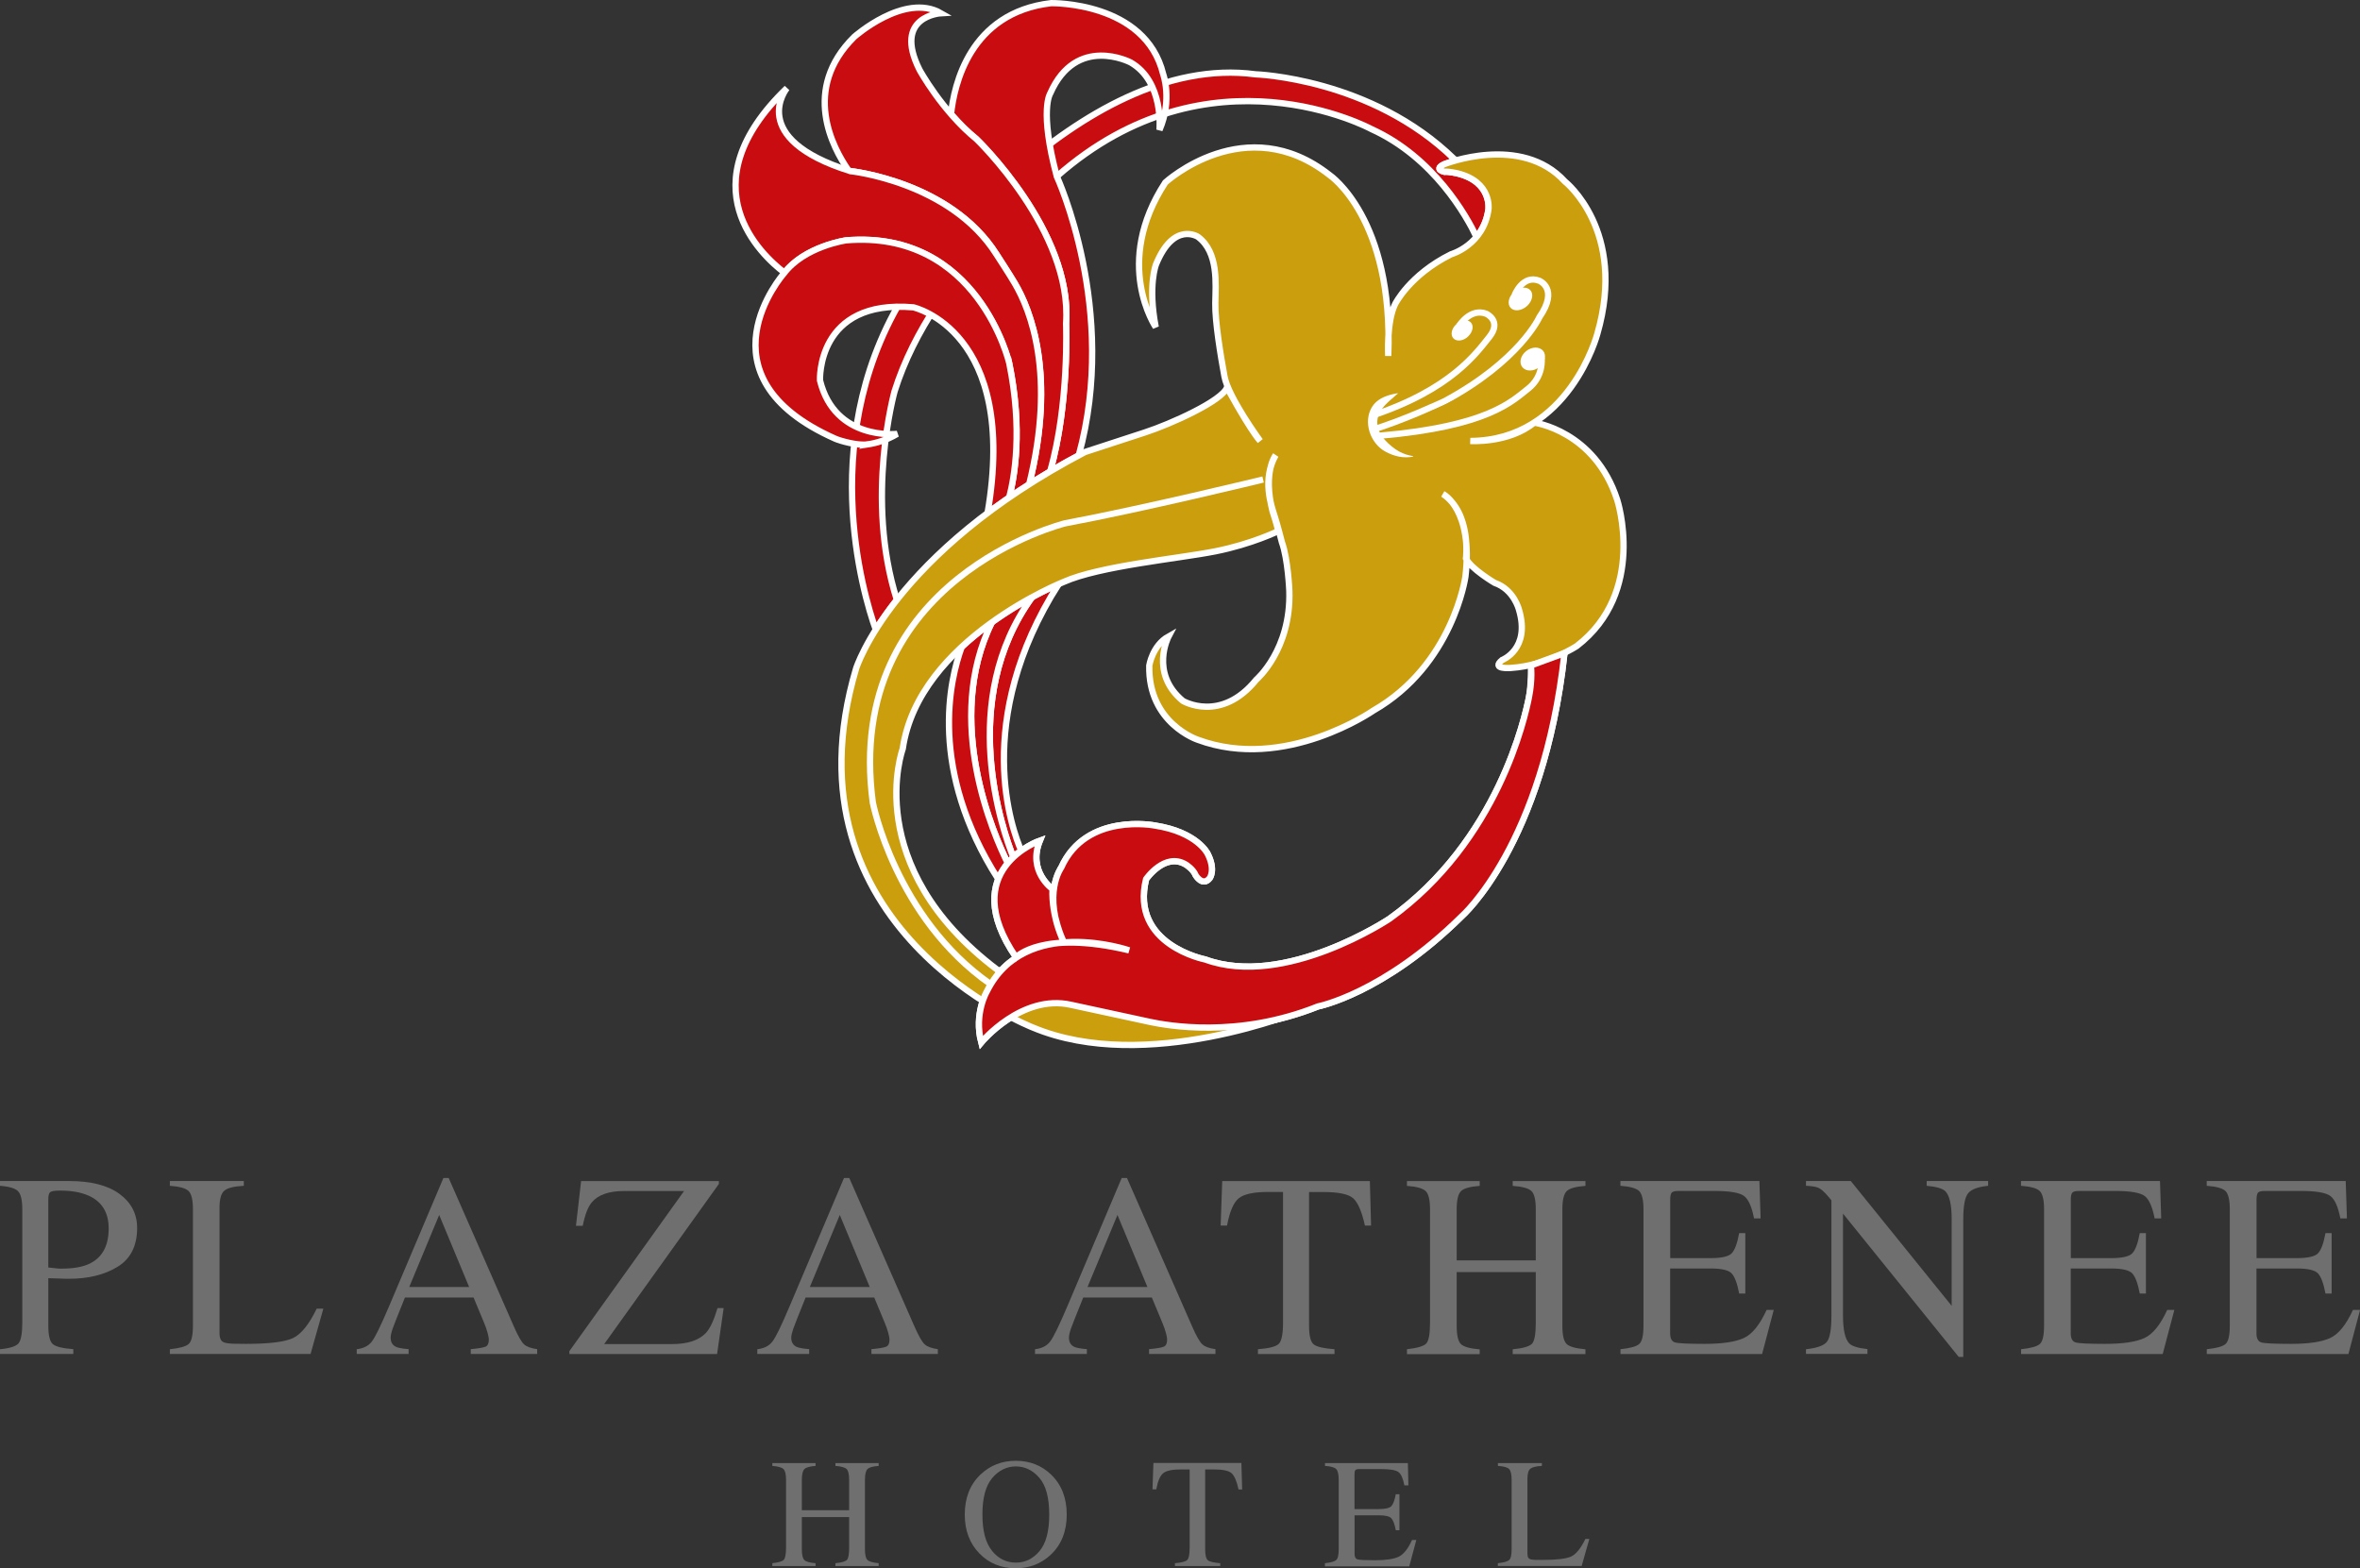 <svg xmlns="http://www.w3.org/2000/svg" id="Layer_1" data-name="Layer 1" viewBox="0 0 330.26 219.46"><rect x="0" y="0" width="330.26" height="219.46" fill="#333333" stroke="none"/><g><path d="M0,188.81c1.39-.13,2.25-.41,2.6-.83.34-.42.52-1.39.52-2.9v-15.83c0-1.28-.19-2.13-.58-2.54-.39-.41-1.23-.67-2.54-.77v-.67h9.63c3.09,0,5.46.6,7.1,1.81,1.64,1.21,2.46,2.79,2.46,4.76,0,2.5-.91,4.31-2.73,5.43-1.82,1.12-4.1,1.68-6.83,1.68-.39,0-.9-.01-1.51-.04-.61-.03-1.07-.04-1.36-.04v6.62c0,1.38.21,2.25.64,2.61.43.36,1.38.59,2.86.7v.67H0v-.67ZM12.33,167.29c-1.04-.45-2.34-.68-3.93-.68-.75,0-1.21.08-1.38.22-.17.15-.26.48-.26.99v9.55c.65.08,1.08.13,1.28.14.2.02.4.02.59.02,1.68,0,3-.24,3.96-.72,1.75-.87,2.62-2.51,2.62-4.9,0-2.25-.96-3.79-2.89-4.63Z" style="fill: #706f6f; stroke-width: 0px;"></path><path d="M23.77,188.81c1.35-.14,2.23-.38,2.63-.73.4-.34.6-1.2.6-2.58v-16.25c0-1.31-.2-2.16-.59-2.56-.39-.4-1.27-.65-2.64-.75v-.67h10.35v.67c-1.35.07-2.25.29-2.71.67-.46.37-.69,1.17-.69,2.39v17.57c0,.41.07.72.21.96.14.23.44.38.9.44.27.04.56.06.87.07.3.01.87.02,1.71.02,3.25,0,5.45-.27,6.59-.81,1.14-.54,2.25-1.91,3.32-4.12h.93l-1.79,6.34h-19.69v-.67Z" style="fill: #706f6f; stroke-width: 0px;"></path><path d="M49.92,189.48v-.67c.93-.11,1.64-.46,2.11-1.07.47-.6,1.27-2.25,2.42-4.95l7.6-17.94h.74l9.1,20.73c.6,1.38,1.09,2.23,1.45,2.55.36.33.97.55,1.83.67v.67h-9.29v-.67c1.07-.1,1.76-.21,2.07-.35.31-.14.46-.47.46-1.01,0-.18-.06-.49-.18-.94-.12-.45-.29-.93-.5-1.42l-1.46-3.51h-9.6c-.97,2.39-1.54,3.85-1.73,4.38-.18.53-.27.95-.27,1.25,0,.62.25,1.04.75,1.28.31.14.9.25,1.76.32v.67h-7.25ZM65.65,180.1l-4.19-10.08-4.19,10.08h8.38Z" style="fill: #706f6f; stroke-width: 0px;"></path><path d="M79.69,189.06l16.04-22.39h-8.41c-2.11,0-3.62.53-4.51,1.59-.53.63-.95,1.72-1.26,3.28h-.95l.72-6.26h19.28v.4l-16.05,22.41h9.49c2.15,0,3.72-.51,4.71-1.52.61-.64,1.16-1.82,1.66-3.52h.86l-.92,6.43h-20.67v-.42Z" style="fill: #706f6f; stroke-width: 0px;"></path><path d="M105.98,189.48v-.67c.94-.11,1.64-.46,2.11-1.07.47-.6,1.27-2.25,2.41-4.95l7.61-17.94h.74l9.1,20.73c.61,1.38,1.09,2.23,1.46,2.55.36.33.97.55,1.83.67v.67h-9.29v-.67c1.07-.1,1.76-.21,2.07-.35.31-.14.46-.47.46-1.01,0-.18-.06-.49-.18-.94-.12-.45-.29-.93-.5-1.42l-1.46-3.51h-9.6c-.97,2.39-1.54,3.85-1.73,4.38-.18.53-.28.95-.28,1.25,0,.62.25,1.04.75,1.28.31.14.9.25,1.76.32v.67h-7.25ZM121.71,180.1l-4.19-10.08-4.19,10.08h8.38Z" style="fill: #706f6f; stroke-width: 0px;"></path><path d="M144.84,189.48v-.67c.94-.11,1.64-.46,2.11-1.07.47-.6,1.27-2.25,2.42-4.95l7.6-17.94h.74l9.1,20.73c.6,1.38,1.09,2.23,1.45,2.55.36.33.97.55,1.83.67v.67h-9.29v-.67c1.07-.1,1.76-.21,2.07-.35.31-.14.46-.47.46-1.01,0-.18-.06-.49-.18-.94-.12-.45-.29-.93-.5-1.42l-1.46-3.51h-9.6c-.97,2.39-1.54,3.85-1.73,4.38-.18.53-.27.95-.27,1.25,0,.62.25,1.04.75,1.28.31.14.9.25,1.76.32v.67h-7.25ZM160.57,180.1l-4.19-10.08-4.19,10.08h8.38Z" style="fill: #706f6f; stroke-width: 0px;"></path><path d="M171.03,165.28h20.67l.17,6.23h-.86c-.43-1.95-.98-3.23-1.64-3.82-.66-.59-2.05-.88-4.18-.88h-2v18.69c0,1.42.22,2.3.66,2.64.44.34,1.41.56,2.9.67v.67h-10.71v-.67c1.56-.12,2.54-.37,2.93-.77.38-.39.58-1.38.58-2.96v-18.28h-2.06c-2.02,0-3.4.29-4.13.88-.73.58-1.28,1.86-1.65,3.83h-.89l.22-6.23Z" style="fill: #706f6f; stroke-width: 0px;"></path><path d="M196.89,188.81c1.43-.16,2.33-.42,2.69-.79.36-.37.54-1.35.54-2.93v-15.83c0-1.32-.2-2.18-.6-2.57-.4-.4-1.27-.64-2.63-.74v-.67h10.18v.67c-1.34.1-2.22.34-2.62.74-.4.4-.6,1.25-.6,2.57v7.12h11.07v-7.12c0-1.32-.2-2.18-.59-2.57-.4-.4-1.27-.64-2.64-.74v-.67h10.18v.67c-1.35.1-2.23.34-2.63.74-.4.4-.6,1.25-.6,2.57v16.25c0,1.34.2,2.19.6,2.57.4.38,1.28.62,2.63.74v.67h-10.18v-.67c1.45-.14,2.34-.4,2.7-.78.35-.38.53-1.36.53-2.94v-7.09h-11.07v7.51c0,1.34.2,2.2.6,2.58.41.38,1.28.62,2.62.73v.67h-10.18v-.67Z" style="fill: #706f6f; stroke-width: 0px;"></path><path d="M226.76,188.81c1.35-.14,2.23-.38,2.63-.73.4-.34.6-1.2.6-2.58v-16.25c0-1.31-.2-2.16-.59-2.56-.39-.4-1.27-.65-2.64-.75v-.67h19.45l.17,5.23h-.92c-.31-1.61-.77-2.65-1.39-3.13-.62-.47-2-.71-4.14-.71h-5.01c-.54,0-.88.09-1,.26-.13.17-.19.5-.19.97v8.17h5.65c1.55,0,2.55-.23,2.97-.69.43-.46.77-1.4,1.03-2.81h.86v8.46h-.86c-.27-1.42-.62-2.36-1.05-2.82-.43-.46-1.41-.69-2.96-.69h-5.65v9.06c0,.73.23,1.16.69,1.29.46.13,1.83.2,4.12.2,2.48,0,4.31-.27,5.49-.81,1.18-.54,2.25-1.86,3.2-3.94h1l-1.63,6.17h-19.82v-.67Z" style="fill: #706f6f; stroke-width: 0px;"></path><path d="M252.73,188.81c1.51-.16,2.49-.5,2.92-1.03.43-.53.64-1.76.64-3.69v-16.13l-.5-.59c-.54-.63-.99-1.02-1.37-1.17-.37-.15-.94-.23-1.69-.26v-.67h6.27l14.12,17.47v-12.14c0-2-.3-3.3-.89-3.9-.39-.39-1.26-.64-2.61-.76v-.67h8.6v.67c-1.39.14-2.32.48-2.78,1.02-.46.54-.7,1.76-.7,3.68v19.25h-.63l-16.2-20.06v14.25c0,2,.29,3.3.87,3.91.38.39,1.23.66,2.55.8v.67h-8.6v-.67Z" style="fill: #706f6f; stroke-width: 0px;"></path><path d="M282.82,188.81c1.35-.14,2.23-.38,2.63-.73.4-.34.6-1.2.6-2.58v-16.25c0-1.31-.2-2.16-.59-2.56-.39-.4-1.27-.65-2.64-.75v-.67h19.45l.17,5.23h-.92c-.31-1.61-.77-2.65-1.39-3.13-.62-.47-2-.71-4.14-.71h-5.01c-.54,0-.87.09-1,.26-.13.17-.19.5-.19.97v8.17h5.65c1.55,0,2.55-.23,2.97-.69.43-.46.77-1.4,1.03-2.81h.86v8.46h-.86c-.27-1.42-.62-2.36-1.05-2.82-.43-.46-1.41-.69-2.96-.69h-5.65v9.06c0,.73.23,1.16.69,1.29.46.13,1.83.2,4.12.2,2.48,0,4.31-.27,5.49-.81,1.18-.54,2.25-1.86,3.2-3.94h1l-1.63,6.17h-19.82v-.67Z" style="fill: #706f6f; stroke-width: 0px;"></path><path d="M308.81,188.81c1.35-.14,2.23-.38,2.63-.73.4-.34.6-1.2.6-2.58v-16.25c0-1.31-.2-2.16-.59-2.56-.39-.4-1.27-.65-2.64-.75v-.67h19.45l.17,5.23h-.92c-.31-1.61-.77-2.65-1.39-3.13-.62-.47-2-.71-4.14-.71h-5.01c-.54,0-.88.09-1,.26-.13.17-.19.5-.19.97v8.17h5.65c1.55,0,2.55-.23,2.97-.69.43-.46.77-1.4,1.03-2.81h.86v8.46h-.86c-.27-1.42-.62-2.36-1.05-2.82-.43-.46-1.41-.69-2.96-.69h-5.65v9.06c0,.73.23,1.16.69,1.29.46.13,1.83.2,4.12.2,2.48,0,4.31-.27,5.49-.81,1.18-.54,2.25-1.86,3.2-3.94h1l-1.63,6.17h-19.82v-.67Z" style="fill: #706f6f; stroke-width: 0px;"></path></g><g><path d="M108.08,218.75c.85-.09,1.39-.25,1.6-.47.21-.22.32-.8.32-1.74v-9.44c0-.78-.12-1.29-.36-1.52-.24-.23-.76-.38-1.56-.44v-.4h6.05v.4c-.8.06-1.32.2-1.56.44-.24.24-.36.74-.36,1.52v4.24h6.62v-4.24c0-.78-.12-1.29-.35-1.52-.23-.23-.76-.38-1.57-.44v-.4h6.05v.4c-.8.06-1.33.2-1.56.44-.24.24-.36.74-.36,1.52v9.69c0,.79.12,1.3.36,1.52.24.22.76.37,1.56.44v.4h-6.05v-.4c.86-.08,1.39-.24,1.61-.46.21-.23.31-.81.31-1.75v-4.24h-6.62v4.49c0,.79.12,1.3.36,1.53.24.23.76.37,1.56.43v.4h-6.05v-.4Z" style="fill: #706f6f; stroke-width: 0px;"></path><path d="M137.21,206.35c1.34-1.28,2.99-1.93,4.94-1.93s3.62.65,4.95,1.94c1.45,1.4,2.18,3.26,2.18,5.59s-.75,4.24-2.26,5.64c-1.35,1.25-2.97,1.87-4.88,1.87-2.04,0-3.74-.69-5.08-2.07-1.37-1.41-2.05-3.23-2.05-5.44,0-2.33.73-4.19,2.19-5.6ZM138.83,217.03c.9,1.1,2.01,1.64,3.33,1.64s2.39-.53,3.3-1.6c.91-1.07,1.37-2.77,1.37-5.12s-.46-4.09-1.39-5.15c-.92-1.06-2.02-1.59-3.28-1.59s-2.41.55-3.32,1.64c-.91,1.09-1.36,2.79-1.36,5.09s.45,3.98,1.35,5.08Z" style="fill: #706f6f; stroke-width: 0px;"></path><path d="M161.4,204.73h12.32l.11,3.7h-.51c-.25-1.16-.58-1.92-.97-2.27-.4-.35-1.22-.53-2.49-.53h-1.21v11.16c0,.84.13,1.36.39,1.56.26.2.84.33,1.72.4v.4h-6.34v-.4c.92-.07,1.49-.22,1.72-.45.23-.23.34-.82.34-1.76v-10.91h-1.22c-1.21,0-2.03.17-2.47.52-.44.35-.77,1.11-.98,2.27h-.53l.13-3.7Z" style="fill: #706f6f; stroke-width: 0px;"></path><path d="M185.42,218.75c.8-.08,1.32-.23,1.56-.43.24-.2.36-.71.36-1.53v-9.69c0-.77-.12-1.28-.35-1.52-.24-.24-.76-.39-1.57-.44v-.4h11.6l.07,3.12h-.56c-.18-.96-.46-1.58-.83-1.86-.37-.28-1.19-.42-2.47-.42h-2.98c-.32,0-.52.05-.59.16-.08.1-.11.3-.11.58v4.86h3.38c.93,0,1.52-.14,1.78-.41.25-.28.46-.83.62-1.67h.51v5.04h-.51c-.16-.84-.37-1.4-.63-1.68-.26-.27-.84-.41-1.76-.41h-3.38v5.4c0,.43.14.69.41.77.27.08,1.1.12,2.46.12,1.48,0,2.58-.16,3.28-.48.7-.33,1.33-1.11,1.89-2.35h.6l-.99,3.69h-11.8v-.4Z" style="fill: #706f6f; stroke-width: 0px;"></path><path d="M209.62,218.75c.8-.08,1.32-.23,1.56-.43.24-.2.36-.71.36-1.53v-9.69c0-.77-.12-1.28-.35-1.52-.23-.24-.76-.39-1.57-.44v-.4h6.15v.4c-.8.04-1.33.17-1.61.39-.27.22-.41.69-.41,1.41v10.48c0,.24.04.43.12.57.08.14.26.23.54.26.16.02.34.04.52.04.18,0,.52,0,1.02,0,1.94,0,3.25-.16,3.93-.48.68-.32,1.34-1.14,1.98-2.45h.55l-1.07,3.78h-11.73v-.4Z" style="fill: #706f6f; stroke-width: 0px;"></path></g><g><path d="M125.51,83.95c-4.52-14.19-.32-29.2-.32-29.2,5.4-17.2,22.69-30.05,22.69-30.05,21.43-18.9,44.03-6.64,44.03-6.64,8.78,3.98,13.35,12.24,14.71,15.09.77-.93,1.44-2.18,1.67-3.85,0,0,.52-3.84-4.36-5.03,0,0-1.14-.27-1.8-.22,0,0-1.57-.34-.02-1.06,0,0,.69-.28,1.81-.57l-.39-.14c-11.63-11.36-27.83-11.88-27.83-11.88-24.83-3.32-48.35,29.63-48.35,29.63-13.44,20.38-6.54,43.17-4.8,48.07.77-1.23,1.74-2.62,2.94-4.15Z" style="fill: #c90c0f; stroke: #fff; stroke-width: .88px;"></path><path d="M136.65,19.46s13.46,12.9,12.54,25.8c0,0,.46,11.33-2.24,20.72,1.27-.75,2.61-1.5,4.01-2.25,5.59-20.36-3.07-39.04-3.07-39.04-2.48-9.32-.92-11.62-.92-11.62,3.66-8.3,11.24-4.34,11.24-4.34,4.7,2.68,4.05,9.45,4.05,9.45,1.83-4.21.52-7.79.52-7.79C160.3.18,147.1.44,147.1.44c-11.43,1.33-13.6,11.55-14.01,15.53,1.04,1.2,2.23,2.42,3.56,3.49Z" style="fill: #c90c0f; stroke: #fff; stroke-width: .88px;"></path><path d="M119.01,23.94s14,1.47,20.44,11.64c.41.64,1.74,2.68,2.56,4.05,2.22,3.74,5.84,12.79,2.02,28.15.94-.6,1.91-1.2,2.92-1.79,2.7-9.4,2.24-20.72,2.24-20.72.92-12.9-12.54-25.8-12.54-25.8-4.84-3.95-7.97-9.7-7.97-9.7-3.79-7.54,3-7.92,3-7.92-5.1-2.94-12.15,3.32-12.15,3.32-7.39,7.32-3.01,15.5-.79,18.68.08.03.18.05.26.08Z" style="fill: #c90c0f; stroke: #fff; stroke-width: .88px;"></path><path d="M141.22,50.84c1.9,9.33.75,15.92-.02,18.81.91-.62,1.84-1.25,2.82-1.86,3.81-15.36.19-24.41-2.02-28.15-.81-1.37-2.15-3.41-2.56-4.05-6.44-10.18-20.44-11.64-20.44-11.64-14.63-4.6-8.88-11.62-8.88-11.62-14.17,13.63-3.57,23.37-.34,25.83,2.92-3.7,8.6-4.51,8.6-4.51,18.47-1.53,22.83,17.2,22.83,17.2Z" style="fill: #c90c0f; stroke: #fff; stroke-width: .88px;"></path><path d="M121.37,62.2c1.19-.18,2.7-.59,4.18-1.48,0,0-8.71,1.02-10.8-7.49,0,0-.52-11.41,13.07-10.22,0,0,14.75,3.28,10.38,28.81.96-.72,1.96-1.45,3.02-2.18.76-2.88,1.92-9.48.02-18.81,0,0-4.36-18.73-22.83-17.2,0,0-5.85.83-8.73,4.66,0,0-12.61,14.3,7.2,23.1.69.31,3.15,1,4.5.8Z" style="fill: #c90c0f; stroke: #fff; stroke-width: .88px;"></path><path d="M147.28,124.4s-3.52-2.46-1.76-6.76c0,0-11.72,4.06-3.34,16.32,0,0,3.63-3.9,15.83-.97,0,0-14.59-5.04-19.93,5.79,0,0-1.81,3.09-.76,7.1,0,0,5.63-6.81,12.54-5.27,0,0,8.91,1.94,11.14,2.41,2.23.46,12.13,2.35,23.44-2.18,0,0,9.14-1.77,20.1-12.6,0,0,11.43-9.97,14.39-36.79l-4.64,1.6s-.02,3.03-.32,4.53c-.52,2.63-4.27,20.09-19.51,30.99,0,0-14.64,9.79-25.79,5.7,0,0-10.54-2.04-8.28-11.24,0,0,2.62-3.83,5.58-2.04,0,0,1.03.64,1.36,1.49,0,0,.97,1.66,1.97.4,0,0,.86-1.15-.3-3.41,0,0-1.44-3.02-7.35-3.94,0,0-9.63-1.91-13.13,5.87,0,0-2.71,3.71.32,10.35,0,0-1.71-3.44-1.54-7.35Z" style="fill: #c90c0f; stroke: #fff; stroke-width: .88px;"></path><path d="M142.92,119.06c-1.25-2.84-6.97-18.14,5.24-37.35-.77.34-2.08.95-3.71,1.83-10.54,14.53-4.12,32.73-2.64,36.43.36-.34.74-.64,1.11-.91Z" style="fill: #c90c0f; stroke: #fff; stroke-width: .88px;"></path><path d="M141.81,119.97c-1.48-3.7-7.91-21.9,2.64-36.43-1.65.9-3.61,2.08-5.64,3.52-6.84,13.8.3,29.88,2.22,33.73.25-.3.52-.58.78-.83Z" style="fill: #c90c0f; stroke: #fff; stroke-width: .88px;"></path><path d="M141.03,120.8c-1.92-3.87-9.05-19.95-2.21-33.73-1.41,1.02-2.85,2.17-4.23,3.45-1.69,4.59-4.69,17.17,5.11,32.52.34-.86.81-1.6,1.33-2.23Z" style="fill: #c90c0f; stroke: #fff; stroke-width: .88px;"></path><path d="M182.17,141.41s-21.78,9.03-37.63,2.38c0,0-35.55-13.79-24.74-50.23,0,0,5.05-16.18,32.05-30.31,0,0,4.71-1.53,8.36-2.73,3.66-1.19,10.8-4.42,11.5-6.3,0,0,3.11,5.76,4.64,7.49,0,0-4.46-6.09-5-9.04-.54-2.95-1.32-7.63-1.28-10.25.04-2.62.5-7.1-2.43-9.28,0,0-3.39-2.22-5.87,3.87,0,0-1.16,2.9-.04,8.76,0,0-6.06-8.91,1.35-20.24,0,0,11.24-10.3,23-1.02,0,0,8.97,6.05,8.19,25.29,0,0-.26-4.77.96-7.24,0,0,2.01-4.09,7.84-6.98,0,0,4.54-1.28,5.23-6.3,0,0,.52-3.84-4.36-5.03,0,0-1.14-.27-1.8-.22,0,0-1.57-.34-.02-1.06,0,0,10.74-4.3,16.88,2.43,0,0,8.72,6.85,4.53,21.32,0,0-3.92,14.9-17.77,14.99,0,0,5.38.36,8.93-2.57,0,0,8.49,1.12,11.63,10.83,0,0,4.18,12.86-5.66,20.43,0,0-4.09,2.73-9.23,3.07,0,0-2.88.25-1.22-1.11,0,0,4.01-1.53,2.35-7.06,0,0-.7-2.81-3.4-3.74,0,0-3.32-1.96-4.01-3.41,0,0,.78-6.3-3.22-9.02,0,0,4.27,2.13,3.14,11.58,0,0-1.74,12.35-12.89,18.73,0,0-12.37,8.6-24.56,4.08,0,0-6.97-2.29-6.79-10.38,0,0,.43-2.81,2.7-4.08,0,0-2.7,5.11,2,9.02,0,0,5.31,3.16,10.28-2.97,0,0,4.88-4.17,4.62-12.43,0,0-.18-4.42-1.04-6.8,0,0-.61-2.39-1.05-3.75-.43-1.36-1.74-5.02.17-8.43,0,0-1.82,2.33-.43,7.83,0,0,.5,1.48.81,2.78,0,0-3.68,1.82-8.82,2.84-5.14,1.02-16.21,2.05-21.17,4.26,0,0-20.34,8.04-22.57,23.37,0,0-6.01,16.35,13.2,30.9l3.65,1.15s18.56,1.66,18.95,1.79c.39.12,14.37,2.81,14.37,2.81h5.66Z" style="fill: #cb9e0d; stroke: #fff; stroke-width: .88px;"></path><path d="M176.76,67.1s-16.72,4.08-27.7,6.13c0,0-31.1,7.66-26.92,39.07,0,0,3.14,16.09,16.46,25.41" style="fill: none; stroke: #fff; stroke-width: .88px;"></path><g><path d="M211.96,41.3s1.11-2.91,3.43-2.02c0,0,2.82,1.08.04,5.1,0,0-2.75,6.11-13.31,11.78,0,0-6.26,2.91-10.26,4.02" style="fill: #cb9e0d; stroke: #fff; stroke-width: .88px;"></path><path d="M215.73,50.13s.35,2.53-1.9,4.28c-2.25,1.75-5.57,5.25-20.74,6.56" style="fill: #cb9e0d; stroke: #fff; stroke-width: .88px;"></path><path d="M204.22,45.55s1.56-2.5,3.78-1.64c0,0,2.21,1,.42,3.24-1.8,2.23-5.34,7.37-16.56,11.06" style="fill: #cb9e0d; stroke: #fff; stroke-width: .88px;"></path></g><path d="M147.28,124.4s-3.52-2.46-1.76-6.76c0,0-11.72,4.06-3.34,16.32,0,0,3.63-3.9,15.83-.97,0,0-14.59-5.04-19.93,5.79,0,0-1.81,3.09-.76,7.1,0,0,5.63-6.81,12.54-5.27,0,0,8.91,1.94,11.14,2.41,2.23.46,12.13,2.35,23.44-2.18,0,0,9.14-1.77,20.1-12.6,0,0,11.43-9.97,14.39-36.79l-.08-.02-4.62,1.7s.26,1.81-.27,4.45c-.52,2.63-4.27,20.09-19.51,30.99,0,0-14.64,9.79-25.79,5.7,0,0-10.54-2.04-8.28-11.24,0,0,2.62-3.83,5.58-2.04,0,0,1.03.64,1.36,1.49,0,0,.97,1.66,1.97.4,0,0,.86-1.15-.3-3.41,0,0-1.44-3.02-7.35-3.94,0,0-9.63-1.91-13.13,5.87,0,0-2.71,3.71.32,10.35,0,0-1.71-3.44-1.54-7.35Z" style="fill: #c90c0f; stroke: #fff; stroke-width: .88px;"></path><g><path d="M197.77,63.9c-1.38.27-2.65-.04-3.86-.68-2.16-1.14-3.21-4.19-1.9-6.29.64-1.02,1.74-1.5,2.89-1.77.27-.06.54-.13.82-.11-.16,0-.65.51-.78.62-.26.21-.51.42-.75.66-.49.46-.93.98-1.2,1.59-.59,1.33-.08,2.7.88,3.72.54.58,1.25,1.17,1.96,1.56.58.31,1.23.52,1.89.63" style="fill: #fff; stroke-width: 0px;"></path><g><path d="M205.44,47.1c-.66.62-1.58.74-2.04.26-.46-.47-.29-1.36.38-1.98.66-.62,1.58-.74,2.04-.27.46.47.29,1.36-.38,1.98Z" style="fill: #fff; stroke-width: 0px;"></path><path d="M213.71,42.81c-.76.69-1.78.82-2.3.29-.51-.53-.33-1.53.42-2.22.75-.7,1.78-.83,2.3-.3.52.53.33,1.53-.42,2.23Z" style="fill: #fff; stroke-width: 0px;"></path><path d="M215.43,51.36c-.8.64-1.87.65-2.38.04-.51-.61-.28-1.63.52-2.27.8-.64,1.86-.65,2.37-.04.51.61.28,1.63-.52,2.27Z" style="fill: #fff; stroke-width: 0px;"></path></g></g></g></svg>
